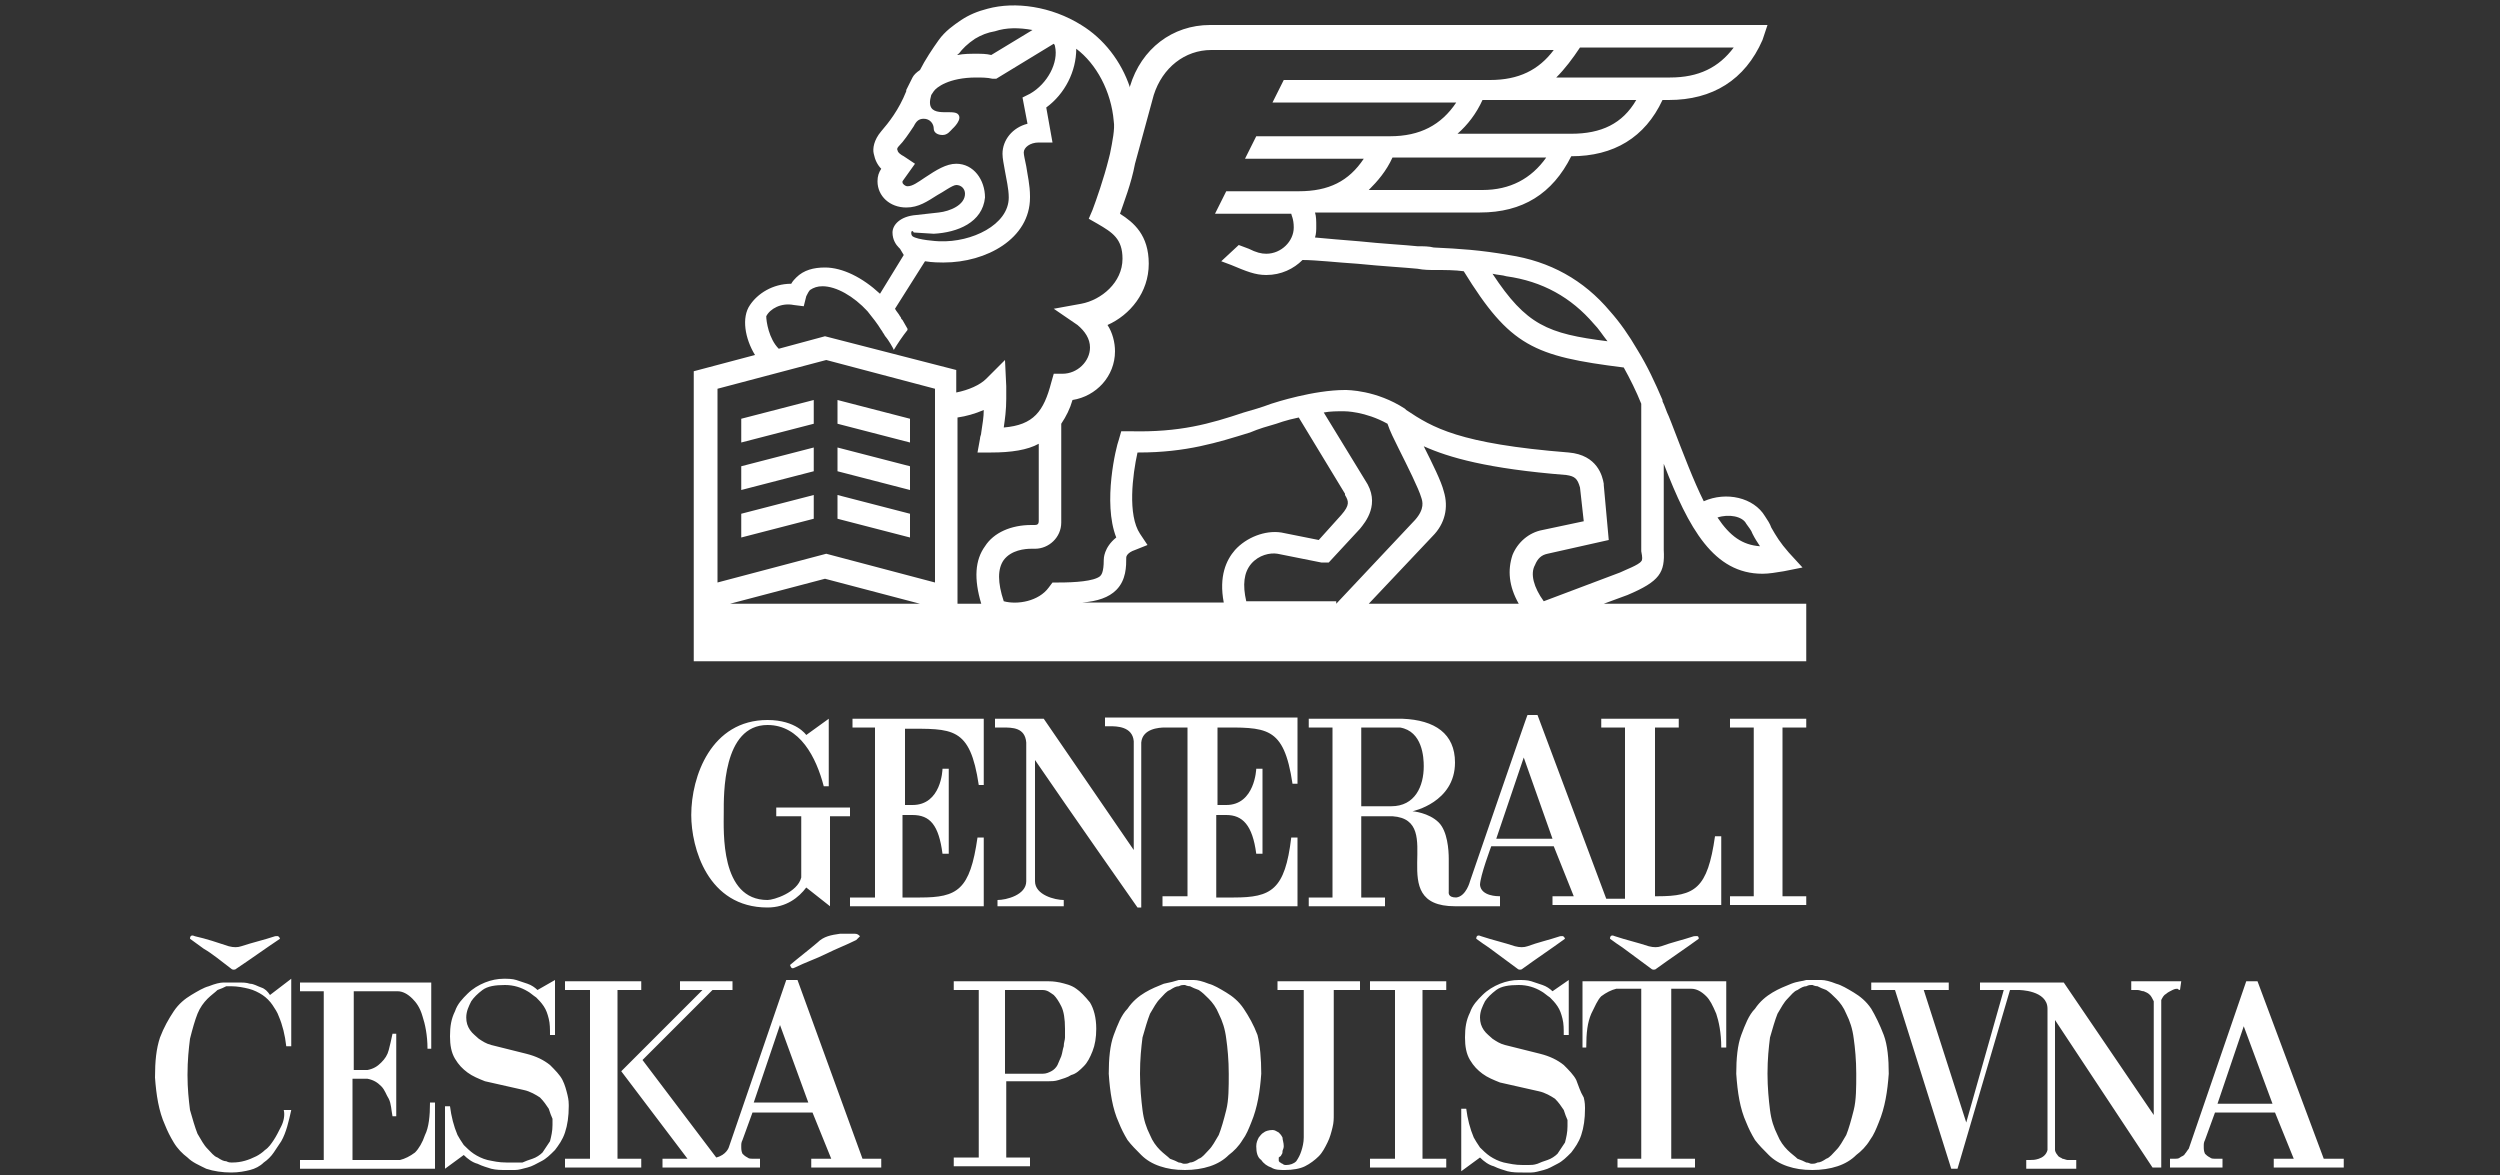 <?xml version="1.0" encoding="utf-8"?>
<!-- Generator: Adobe Illustrator 24.1.1, SVG Export Plug-In . SVG Version: 6.00 Build 0)  -->
<svg version="1.1" id="Vrstva_1" xmlns="http://www.w3.org/2000/svg" xmlns:xlink="http://www.w3.org/1999/xlink" x="0px" y="0px"
	 viewBox="0 0 200 94" style="enable-background:new 0 0 200 94;" xml:space="preserve" width="200" height="94">
<rect x="0" y="0" width="200" height="94" fill="#333333" stroke="none"/>
<style type="text/css">
	.st0{fill:#FFFFFF;}
</style>
<path class="st0" d="M78.8,72.5H68v-0.7h2V58.2h-1.8v-0.7l10.5,0v5.3h-0.4c-0.7-4.7-2.1-4.5-5.9-4.5l0,6.1H73c2.3,0,2.4-2.8,2.4-2.9
	c0,0,0.5,0,0.5,0l0,6.8h-0.5c-0.3-2.3-1-3.1-2.4-3.1c-0.3,0-0.8,0-0.8,0v6.6h1.4c3,0,4-0.6,4.6-4.8h0.5V72.5z M61.4,72.6
	c1.5,0,2.5-0.8,3.1-1.6c0,0,1.9,1.5,1.9,1.5v-7.2H68v-0.7h-5.9v0.7h2v4.9c-0.3,1.2-2.2,1.8-2.7,1.8c-3.8,0-3.5-5.5-3.5-7
	c0-1.4-0.1-7,3.5-7c2.6,0,3.9,2.6,4.5,4.9h0.4c0-0.9,0-5.5,0-5.4c0,0-1.8,1.3-1.8,1.3c0,0-0.8-1.2-3.1-1.2c-4.5,0-6.1,4.5-6.1,7.6
	C55.3,67.8,56.6,72.6,61.4,72.6z M120.1,72.5h-3.7c-5.8,0-0.6-6.9-5-7.2c-0.1,0-2.6,0-2.5,0v6.5c0,0,1.9,0,1.9,0v0.7h-6.1v-0.7
	c0,0,1.9,0,1.9,0V58.2h-1.9v-0.7h7.5c2.6,0.1,4.2,1.2,4.2,3.5c0,3.2-3.4,3.9-3.4,3.9c0,0,1.3,0.1,2.1,0.9c0.7,0.7,0.8,2.2,0.8,2.9
	v2.6c0,0.1-0.1,0.5,0.6,0.5c0.8-0.1,1.1-1.3,1.1-1.3c0,0,4.6-13.4,4.6-13.3h0.8l5.5,14.7h1.5V58.2h-1.9v-0.7h6.2v0.7h-1.9v13.5h0.2
	c3,0,4-0.6,4.6-4.8h0.5v5.5h-13.5v-0.7h1.7c0,0-1.6-4-1.6-4h-5c0,0-0.9,2.4-0.9,3.1c0.1,0.9,1.4,0.9,1.6,0.9V72.5z M119.7,67.1h4.5
	l-2.3-6.5L119.7,67.1z M113.9,61.3c0-0.7-0.1-2.8-1.9-3.1h-3.1v6.3h2.4C113.2,64.5,113.9,62.9,113.9,61.3z M93,71.8v0.7h10.8v-5.5
	h-0.5c-0.5,4.2-1.6,4.8-4.6,4.8h-1.4v-6.6c0,0,0.5,0,0.8,0c1.3,0,2.1,0.8,2.4,3.1h0.5l0-6.8c0,0-0.5,0-0.5,0c0,0-0.1,2.9-2.4,2.9
	h-0.7v-6.2c3.9,0,5.3-0.2,6,4.5h0.4v-5.3H88.4v0.7h0.4c0.5,0,1.8,0,1.9,1.2h0V68l-7.2-10.5h-3.9v0.7h0.6c0.8,0,1.8,0,1.9,1.2v11.1
	c0,1.1-1.6,1.5-2.3,1.5h0v0.5h5.3v-0.5c-0.7,0-2.3-0.4-2.3-1.5l0-9.7c2.8,4.1,8.2,11.8,8.2,11.8h0.3V59.4c0.1-1.1,1.4-1.2,1.9-1.2
	H95v13.5H93z M144.5,71.7h-1.9V58.2h1.9v-0.7h-6.1v0.7h1.9l0,13.5h-1.9v0.7h6.1V71.7z M18.5,77.5c0.1,0.1,0.3,0.1,0.4,0
	c1.2-0.8,2.3-1.6,3.5-2.4c-0.1-0.3-0.3-0.2-0.4-0.2c-0.9,0.3-1.8,0.5-2.7,0.8c-0.3,0.1-0.6,0.1-1,0c-0.9-0.3-1.8-0.6-2.7-0.8
	c-0.2-0.1-0.4-0.1-0.4,0.2c0.4,0.3,0.7,0.5,1.1,0.8C17,76.3,17.7,76.9,18.5,77.5z M22.5,90.1c-0.2,0.4-0.4,0.8-0.6,1.1
	c-0.2,0.3-0.4,0.6-0.7,0.8c-0.2,0.2-0.5,0.4-0.7,0.5c-0.6,0.3-1.2,0.5-1.9,0.5h-0.1c-0.1,0-0.2,0-0.4-0.1c-0.2,0-0.4-0.1-0.7-0.3
	c-0.3-0.1-0.5-0.4-0.8-0.7c-0.3-0.3-0.5-0.7-0.8-1.2c-0.2-0.5-0.4-1.2-0.6-1.9c-0.1-0.8-0.2-1.7-0.2-2.8c0-1.2,0.1-2.1,0.2-2.9
	c0.2-0.8,0.4-1.5,0.6-2c0.2-0.5,0.5-0.9,0.8-1.2c0.3-0.3,0.6-0.5,0.8-0.7c0.3-0.1,0.5-0.2,0.7-0.3c0.2,0,0.3,0,0.4,0h0
	c0.5,0,1,0.1,1.4,0.2c0.4,0.1,0.8,0.3,1.1,0.5c0.3,0.2,0.6,0.5,0.8,0.8c0.2,0.3,0.4,0.6,0.5,0.9c0.3,0.7,0.5,1.5,0.6,2.4h0.4v-5.4
	l-1.7,1.3c-0.2-0.3-0.4-0.5-0.7-0.6c-0.3-0.1-0.6-0.3-0.9-0.3c-0.3-0.1-0.6-0.1-0.8-0.1c-0.2,0-0.4,0-0.6,0h-0.1c-0.1,0-0.2,0-0.6,0
	c-0.3,0-0.7,0.1-1.2,0.3c-0.4,0.1-0.9,0.4-1.4,0.7c-0.5,0.3-1,0.7-1.4,1.3c-0.4,0.6-0.8,1.3-1.1,2.1c-0.3,0.9-0.4,1.9-0.4,3.2
	c0.1,1.4,0.3,2.7,0.8,3.8c0.2,0.5,0.4,0.9,0.7,1.4c0.3,0.5,0.7,0.9,1.1,1.2c0.4,0.4,0.9,0.6,1.5,0.9c0.6,0.2,1.3,0.3,2,0.3
	c0.6,0,1.1-0.1,1.5-0.2c0.4-0.1,0.8-0.3,1.1-0.6c0.3-0.2,0.6-0.5,0.8-0.8c0.2-0.3,0.4-0.6,0.6-0.9c0.4-0.7,0.6-1.6,0.8-2.5h-0.6
	C22.8,89.2,22.7,89.7,22.5,90.1z M34,90.8c-0.2,0.6-0.5,1.1-0.8,1.4c-0.4,0.3-0.8,0.5-1.2,0.6h-3.8v-6.5h1.2
	c0.5,0.1,0.8,0.3,1.1,0.6c0.3,0.3,0.4,0.7,0.6,1c0.2,0.4,0.2,0.9,0.3,1.4h0.3v-6.6h-0.3c-0.1,0.5-0.2,0.9-0.3,1.3
	c-0.1,0.4-0.3,0.7-0.6,1c-0.3,0.3-0.6,0.5-1.1,0.6h-1.1v-6.3h3.5c0.4,0,0.8,0.2,1.2,0.6c0.3,0.3,0.6,0.7,0.8,1.4
	c0.2,0.6,0.4,1.5,0.4,2.6h0.3v-5.3H24v0.7h1.9v13.5H24v0.7h10.8v-5.3h-0.4C34.4,89.3,34.3,90.2,34,90.8z M45.5,88.5v-0.1
	c0-0.1,0-0.4-0.1-0.8c-0.1-0.4-0.2-0.8-0.4-1.2c-0.2-0.4-0.6-0.8-1-1.2c-0.5-0.4-1.1-0.7-1.9-0.9l-2.8-0.7c-0.4-0.1-0.7-0.3-1-0.5
	c-0.2-0.2-0.5-0.4-0.7-0.7c-0.2-0.3-0.3-0.6-0.3-1c0-0.5,0.2-0.9,0.4-1.3c0.2-0.3,0.5-0.6,0.9-0.9c0.4-0.3,1-0.4,1.8-0.4
	c0.7,0,1.3,0.2,1.8,0.5c0.2,0.1,0.4,0.3,0.7,0.5c0.2,0.2,0.4,0.4,0.6,0.7c0.2,0.3,0.3,0.6,0.4,1c0.1,0.4,0.1,0.8,0.1,1.3h0.4v-4.4
	L43,79.2c-0.2-0.2-0.5-0.4-0.8-0.5c-0.3-0.1-0.6-0.2-0.9-0.3c-0.3-0.1-0.7-0.1-1-0.1c-0.5,0-1,0.1-1.5,0.3c-0.5,0.2-1,0.5-1.4,0.9
	c-0.4,0.4-0.8,0.8-1,1.4c-0.3,0.6-0.4,1.2-0.4,2c0,0.7,0.1,1.3,0.4,1.8c0.3,0.5,0.6,0.8,1,1.1c0.4,0.3,0.9,0.5,1.4,0.7l3.1,0.7
	c0.5,0.1,1,0.4,1.3,0.6c0.3,0.3,0.5,0.6,0.7,0.9c0.1,0.3,0.2,0.6,0.3,0.8c0,0.2,0,0.4,0,0.5v0c0,0.5-0.1,0.9-0.2,1.3
	c-0.2,0.3-0.4,0.6-0.6,0.9c-0.2,0.2-0.5,0.4-0.8,0.5c-0.3,0.1-0.6,0.2-0.8,0.3C41.4,93,41.2,93,41,93c-0.2,0-0.4,0-0.4,0h-0.1
	c-0.6,0-1-0.1-1.5-0.2c-0.4-0.1-0.8-0.3-1.1-0.5c-0.3-0.2-0.6-0.5-0.8-0.7c-0.2-0.3-0.4-0.6-0.5-0.8c-0.3-0.7-0.5-1.5-0.6-2.3h-0.4
	v5l1.5-1.1c0.3,0.3,0.7,0.6,1.1,0.7c0.4,0.2,0.8,0.3,1.1,0.4c0.4,0.1,0.8,0.1,1.2,0.1h0.1c0.1,0,0.3,0,0.6,0c0.3,0,0.6-0.1,1-0.2
	c0.4-0.1,0.7-0.3,1.1-0.5c0.4-0.2,0.7-0.5,1.1-0.9c0.3-0.4,0.6-0.8,0.8-1.4C45.4,90,45.5,89.3,45.5,88.5z M49.4,79.2h1.9v-0.7h-6.1
	v0.7h2v13.5h-2v0.7h6.1v-0.7h-1.9V79.2z M65.4,75.4c-0.7,0.6-1.5,1.2-2.2,1.8c0.1,0.3,0.2,0.3,0.4,0.2c0.8-0.4,1.7-0.7,2.5-1.1
	c0.8-0.4,1.6-0.7,2.4-1.1c0.1-0.1,0.2-0.2,0.3-0.3c-0.1-0.1-0.2-0.2-0.4-0.2c-0.4,0-0.8,0-1.2,0C66.5,74.8,65.9,74.9,65.4,75.4z
	 M69,92.7h1.5v0.7h-5.6v-0.7h1.6L65,89h-4.8l-0.8,2.2c-0.1,0.2-0.1,0.3-0.1,0.5c0,0.2,0,0.4,0.1,0.6c0.1,0.1,0.2,0.2,0.4,0.3
	c0.1,0.1,0.3,0.1,0.4,0.1c0.2,0,0.3,0,0.4,0h0.2v0.7h-1.7h-2.5H53v-0.7h2l-5.3-7l6.5-6.5h-1.8v-0.7h4.2v0.7h-1.6l-5.6,5.6l5.9,7.8
	c0.8-0.2,1-0.8,1-0.8l4.6-13.4h0.9L69,92.7z M64.7,88.3L62.4,82l-2.1,6.2H64.7z M124.8,74.9c-0.9,0.3-1.8,0.5-2.6,0.8
	c-0.3,0.1-0.6,0.1-1,0c-0.9-0.3-1.8-0.5-2.7-0.8c-0.2-0.1-0.4-0.1-0.4,0.2c0.4,0.3,0.7,0.5,1,0.7c0.8,0.6,1.5,1.1,2.3,1.7
	c0.1,0.1,0.3,0.1,0.4,0c1.1-0.8,2.3-1.6,3.4-2.4C125.1,74.8,124.9,74.9,124.8,74.9z M135.5,74.9c-0.9,0.3-1.8,0.5-2.6,0.8
	c-0.3,0.1-0.6,0.1-1,0c-0.9-0.3-1.8-0.5-2.7-0.8c-0.2-0.1-0.4-0.1-0.4,0.2c0.4,0.3,0.7,0.5,1,0.7c0.8,0.6,1.5,1.1,2.3,1.7
	c0.1,0.1,0.3,0.1,0.4,0c1.1-0.8,2.3-1.6,3.4-2.4C135.9,74.8,135.7,74.9,135.5,74.9z M87.2,80.2c0.3,0.5,0.5,1.2,0.5,2.1
	c0,0.7-0.1,1.3-0.3,1.8c-0.2,0.5-0.4,0.9-0.7,1.2c-0.3,0.3-0.6,0.6-1,0.7c-0.3,0.2-0.7,0.3-1,0.4c-0.3,0.1-0.6,0.1-0.8,0.1
	c-0.2,0-0.4,0-0.4,0h-3v6.1h1.9v0.7h-6.1v-0.7h2V79.2h-2v-0.7h7.5c0.2,0,0.5,0,1,0.1c0.4,0.1,0.9,0.2,1.3,0.5
	C86.4,79.3,86.8,79.7,87.2,80.2z M85.2,82.3c0-0.8-0.1-1.4-0.3-1.8c-0.2-0.4-0.4-0.7-0.6-0.9c-0.3-0.2-0.5-0.4-0.9-0.4h-3v6.7h3
	c0.3,0,0.5-0.1,0.7-0.2c0.2-0.1,0.4-0.3,0.5-0.5c0.1-0.2,0.2-0.5,0.3-0.7c0.1-0.3,0.1-0.5,0.2-0.8c0-0.3,0.1-0.5,0.1-0.7
	c0-0.2,0-0.4,0-0.5V82.3z M100.9,85.9c-0.1,1.4-0.3,2.7-0.8,3.9c-0.2,0.5-0.4,1-0.7,1.4c-0.3,0.5-0.7,0.9-1.1,1.2
	c-0.4,0.4-0.9,0.7-1.5,0.9c-0.6,0.2-1.3,0.3-2,0.3c-0.8,0-1.4-0.1-2-0.3c-0.6-0.2-1.1-0.5-1.5-0.9c-0.4-0.4-0.8-0.8-1.1-1.2
	c-0.3-0.5-0.5-0.9-0.7-1.4c-0.5-1.1-0.7-2.4-0.8-3.9c0-1.2,0.1-2.3,0.4-3.1c0.3-0.8,0.6-1.6,1.1-2.1c0.4-0.6,0.9-1,1.4-1.3
	c0.5-0.3,1-0.5,1.5-0.7c0.5-0.1,0.9-0.2,1.2-0.3c0.3,0,0.5,0,0.6,0h0c0.1,0,0.2,0,0.6,0c0.3,0,0.7,0.1,1.2,0.3
	c0.4,0.1,0.9,0.4,1.4,0.7c0.5,0.3,1,0.7,1.4,1.3c0.4,0.6,0.8,1.3,1.1,2.1C100.8,83.6,100.9,84.7,100.9,85.9z M98.3,85.9
	c0-1.1-0.1-2.1-0.2-2.8c-0.1-0.8-0.3-1.4-0.6-2c-0.2-0.5-0.5-0.9-0.8-1.2c-0.3-0.3-0.5-0.5-0.8-0.7c-0.3-0.1-0.5-0.2-0.7-0.3
	c-0.2,0-0.4-0.1-0.4-0.1h-0.1c-0.1,0-0.2,0-0.4,0.1c-0.2,0-0.4,0.1-0.7,0.3c-0.3,0.1-0.5,0.4-0.8,0.7c-0.3,0.3-0.5,0.7-0.8,1.2
	c-0.2,0.5-0.4,1.2-0.6,1.9c-0.1,0.8-0.2,1.7-0.2,2.9c0,1.1,0.1,2.1,0.2,2.9c0.1,0.8,0.3,1.4,0.6,2c0.2,0.5,0.5,0.9,0.8,1.2
	c0.3,0.3,0.6,0.5,0.8,0.7c0.3,0.1,0.5,0.2,0.7,0.3c0.2,0,0.3,0.1,0.4,0.1h0.1c0.1,0,0.2,0,0.4-0.1c0.2,0,0.4-0.1,0.7-0.3
	c0.3-0.1,0.5-0.4,0.8-0.7c0.3-0.3,0.5-0.7,0.8-1.2c0.2-0.5,0.4-1.2,0.6-2C98.3,88,98.3,87,98.3,85.9z M109.6,79.2h2v13.5h-2v0.7h6.1
	v-0.7h-1.9V79.2h1.9v-0.7h-6.1V79.2z M126.1,86.4c-0.2-0.4-0.6-0.8-1-1.2c-0.5-0.4-1.1-0.7-1.9-0.9l-2.8-0.7c-0.4-0.1-0.7-0.3-1-0.5
	c-0.2-0.2-0.5-0.4-0.7-0.7c-0.2-0.3-0.3-0.6-0.3-1c0-0.5,0.2-0.9,0.4-1.3c0.2-0.3,0.5-0.6,0.9-0.9c0.4-0.3,1-0.4,1.8-0.4
	c0.7,0,1.3,0.2,1.8,0.5c0.2,0.1,0.4,0.3,0.7,0.5c0.2,0.2,0.4,0.4,0.6,0.7c0.2,0.3,0.3,0.6,0.4,1c0.1,0.4,0.1,0.8,0.1,1.3h0.4v-4.4
	l-1.3,0.9c-0.2-0.2-0.5-0.4-0.8-0.5c-0.3-0.1-0.6-0.2-0.9-0.3c-0.3-0.1-0.7-0.1-1-0.1c-0.5,0-1,0.1-1.5,0.3c-0.5,0.2-1,0.5-1.4,0.9
	c-0.4,0.4-0.8,0.8-1,1.4c-0.3,0.6-0.4,1.2-0.4,2c0,0.7,0.1,1.3,0.4,1.8c0.3,0.5,0.6,0.8,1,1.1c0.4,0.3,0.9,0.5,1.4,0.7l3.1,0.7
	c0.5,0.1,1,0.4,1.3,0.6c0.3,0.3,0.5,0.6,0.7,0.9c0.1,0.3,0.2,0.6,0.3,0.8c0,0.2,0,0.4,0,0.5v0c0,0.5-0.1,0.9-0.2,1.3
	c-0.2,0.3-0.4,0.6-0.6,0.9c-0.2,0.2-0.5,0.4-0.8,0.5c-0.3,0.1-0.6,0.2-0.8,0.3c-0.3,0.1-0.5,0.1-0.7,0.1c-0.2,0-0.4,0-0.4,0h-0.1
	c-0.6,0-1-0.1-1.5-0.2c-0.4-0.1-0.8-0.3-1.1-0.5c-0.3-0.2-0.6-0.5-0.8-0.7c-0.2-0.3-0.4-0.6-0.5-0.8c-0.3-0.7-0.5-1.5-0.6-2.3h-0.4
	v5l1.5-1.1c0.3,0.3,0.7,0.6,1.1,0.7c0.4,0.2,0.8,0.3,1.1,0.4c0.4,0.1,0.8,0.1,1.2,0.1h0.1c0.1,0,0.3,0,0.6,0c0.3,0,0.6-0.1,1-0.2
	c0.4-0.1,0.7-0.3,1.1-0.5s0.7-0.5,1.1-0.9c0.3-0.4,0.6-0.8,0.8-1.4c0.2-0.6,0.3-1.3,0.3-2.1v-0.1c0-0.1,0-0.4-0.1-0.8
	C126.4,87.3,126.3,86.9,126.1,86.4z M126.6,83.8h0.3c0-1.2,0.1-2,0.4-2.7c0.3-0.6,0.5-1.1,0.8-1.4c0.4-0.3,0.8-0.5,1.2-0.6h2v13.6
	h-1.9v0.7h6.2v-0.7h-1.9V79.1h1.6c0.4,0,0.8,0.2,1.2,0.6c0.3,0.3,0.5,0.7,0.8,1.4c0.2,0.6,0.4,1.5,0.4,2.7h0.4v-5.3h-11.5V83.8z
	 M150.7,82.8c0.3,0.8,0.4,1.9,0.4,3.1c-0.1,1.4-0.3,2.7-0.8,3.9c-0.2,0.5-0.4,1-0.7,1.4c-0.3,0.5-0.7,0.9-1.1,1.2
	c-0.4,0.4-0.9,0.7-1.5,0.9c-0.6,0.2-1.3,0.3-2,0.3c-0.8,0-1.4-0.1-2-0.3c-0.6-0.2-1.1-0.5-1.5-0.9c-0.4-0.4-0.8-0.8-1.1-1.2
	c-0.3-0.5-0.5-0.9-0.7-1.4c-0.5-1.1-0.7-2.4-0.8-3.9c0-1.2,0.1-2.3,0.4-3.1c0.3-0.8,0.6-1.6,1.1-2.1c0.4-0.6,0.9-1,1.4-1.3
	c0.5-0.3,1-0.5,1.5-0.7s0.9-0.2,1.2-0.3c0.3,0,0.5,0,0.6,0h0c0.1,0,0.2,0,0.6,0c0.3,0,0.7,0.1,1.2,0.3c0.4,0.1,0.9,0.4,1.4,0.7
	c0.5,0.3,1,0.7,1.4,1.3C150,81.2,150.4,82,150.7,82.8z M148.5,85.9c0-1.1-0.1-2.1-0.2-2.8c-0.1-0.8-0.3-1.4-0.6-2
	c-0.2-0.5-0.5-0.9-0.8-1.2c-0.3-0.3-0.5-0.5-0.8-0.7c-0.3-0.1-0.5-0.2-0.7-0.3c-0.2,0-0.4-0.1-0.4-0.1h-0.1c-0.1,0-0.2,0-0.4,0.1
	c-0.2,0-0.4,0.1-0.7,0.3c-0.3,0.1-0.5,0.4-0.8,0.7c-0.3,0.3-0.5,0.7-0.8,1.2c-0.2,0.5-0.4,1.2-0.6,1.9c-0.1,0.8-0.2,1.7-0.2,2.9
	c0,1.1,0.1,2.1,0.2,2.9c0.1,0.8,0.3,1.4,0.6,2c0.2,0.5,0.5,0.9,0.8,1.2c0.3,0.3,0.6,0.5,0.8,0.7c0.3,0.1,0.5,0.2,0.7,0.3
	c0.2,0,0.3,0.1,0.4,0.1h0.1c0.1,0,0.2,0,0.4-0.1c0.2,0,0.4-0.1,0.7-0.3c0.3-0.1,0.5-0.4,0.8-0.7c0.3-0.3,0.5-0.7,0.8-1.2
	c0.2-0.5,0.4-1.2,0.6-2C148.5,88,148.5,87,148.5,85.9z M174.4,79.2L174.4,79.2l0.1-0.7h-4v0.7h0.1c0.1,0,0.2,0,0.4,0
	c0.2,0,0.3,0.1,0.5,0.1c0.2,0.1,0.3,0.1,0.5,0.3c0.1,0.1,0.2,0.3,0.3,0.5v9.1l-7.2-10.6l-3.6,0v0h-3.1v0.6h1.9l-3,10.6l-3.4-10.6h2
	v-0.6h-6.2v0.6h1.9l4.5,14.3h0.5l4.2-14.3h0.7c0,0,2.3,0,2.3,1.5v11.3c-0.1,0.4-0.4,0.6-0.7,0.7c-0.3,0.1-0.5,0.1-0.7,0.1
	c0,0-0.1,0-0.1,0c0,0-0.1,0-0.1,0h-0.1v0.7h4v-0.7h-0.1c0,0-0.1,0-0.1,0c0,0-0.1,0-0.1,0c-0.1,0-0.2,0-0.4,0c-0.1,0-0.3-0.1-0.4-0.1
	c-0.1-0.1-0.3-0.1-0.4-0.3c-0.1-0.1-0.2-0.3-0.2-0.4V81.6l7.8,11.8h0.7V80c0.1-0.2,0.2-0.4,0.4-0.5c0.1-0.1,0.3-0.2,0.5-0.3
	c0.2-0.1,0.3-0.1,0.4-0.1C174.3,79.2,174.4,79.2,174.4,79.2z M187.5,92.7v0.7h-5.6v-0.7h1.6l-1.5-3.7h-4.8l-0.8,2.2
	c-0.1,0.2-0.1,0.3-0.1,0.5c0,0.2,0,0.4,0.1,0.6c0.1,0.1,0.2,0.2,0.4,0.3c0.1,0.1,0.3,0.1,0.4,0.1c0.2,0,0.3,0,0.4,0h0.2v0.7h-4.2
	v-0.7h0.1c0.1,0,0.2,0,0.3,0c0.1,0,0.3,0,0.4-0.1c0.1-0.1,0.3-0.1,0.4-0.3c0.1-0.1,0.2-0.3,0.3-0.4l4.6-13.4h0.9l5.3,14.2H187.5z
	 M181.8,88.3l-2.3-6.2l-2.1,6.2H181.8z M102.2,79.2h2.1V88v3c0,0.4-0.1,0.8-0.2,1.1c-0.1,0.3-0.2,0.5-0.4,0.8
	c-0.2,0.2-0.5,0.3-0.8,0.3c-0.1,0-0.2,0-0.3-0.1c-0.1,0-0.1-0.1-0.2-0.1c-0.1-0.1-0.1-0.1-0.1-0.2v-0.2c0.1-0.1,0.2-0.1,0.2-0.2
	c0.1-0.1,0.1-0.2,0.1-0.3c0-0.1,0.1-0.2,0.1-0.4c0-0.3-0.1-0.5-0.1-0.7c-0.1-0.2-0.2-0.3-0.3-0.4c-0.2-0.1-0.3-0.2-0.5-0.2
	c-0.3,0-0.6,0.1-0.7,0.2c-0.2,0.1-0.3,0.3-0.4,0.4c-0.1,0.2-0.2,0.4-0.2,0.7c0,0.5,0.1,0.9,0.4,1.1c0.2,0.3,0.5,0.5,0.8,0.6
	c0.3,0.2,0.7,0.2,1.1,0.2c0.6,0,1.2-0.1,1.6-0.3c0.4-0.2,0.8-0.5,1.1-0.8c0.3-0.3,0.5-0.7,0.7-1.1c0.2-0.4,0.3-0.8,0.4-1.2
	c0.1-0.4,0.1-0.7,0.1-1c0-0.3,0-0.5,0-0.7V88v-8.8h2.1v-0.7h-6.6V79.2z M144.5,52.9h-89V29.7l4.9-1.3c-0.8-1.3-1.1-3-0.4-4
	c0.6-0.9,1.8-1.7,3.3-1.7c0,0,0,0,0,0c0.1-0.2,0.3-0.4,0.4-0.5c0.6-0.6,1.4-0.8,2.3-0.8c1.4,0,3,0.8,4.4,2.1l1.9-3.1L72,19.9
	l-0.1-0.1c-0.2-0.2-0.5-0.6-0.5-1.2c0-0.6,0.6-1.3,1.9-1.4l1.8-0.2c0.9-0.1,2.1-0.6,2.1-1.5c0-0.4-0.3-0.7-0.7-0.7
	c-0.3,0-1.1,0.6-1.5,0.8c-0.8,0.5-1.5,1-2.5,1c-1.3,0-2.3-0.9-2.3-2.1c0-0.4,0.1-0.7,0.3-1l0,0c-0.3-0.3-0.5-0.7-0.6-1.2
	c-0.1-0.4,0-1.1,0.6-1.8c0.6-0.7,1.4-1.7,2-3.2l0-0.1l0.5-1c0.1-0.2,0.3-0.4,0.6-0.6c0.4-0.8,1-1.7,1.5-2.4c0.5-0.7,1.2-1.2,1.8-1.6
	c0.6-0.4,1.3-0.7,2.1-0.9c2.2-0.6,5.1-0.2,7.5,1.3c1.8,1.1,3.2,2.9,3.9,5l0-0.1c0.9-3,3.4-4.9,6.4-4.9h44.6L141,3.2
	c-1.4,3.2-4,4.8-7.5,4.8H133c-1.4,3-3.9,4.5-7.3,4.5c-1.5,3-3.9,4.5-7.3,4.5h-13.2c0.1,0.3,0.1,0.7,0.1,1.1c0,0.3,0,0.6-0.1,0.9
	c1,0.1,2.3,0.2,3.5,0.3c1.9,0.2,3.8,0.3,4.7,0.4c0.5,0,0.9,0,1.3,0.1c2.1,0.1,3.7,0.2,6,0.6c3.3,0.5,6,2,8.1,4.5
	c0.8,0.9,1.5,1.9,2.2,3.1c0.8,1.3,1.4,2.6,2,4h0v0.1c0.2,0.4,0.3,0.8,0.5,1.2l0.2,0.5c1,2.6,1.8,4.7,2.6,6.3c1.8-0.8,4-0.3,4.9,1.2
	c0.2,0.3,0.4,0.6,0.5,0.9c0.4,0.7,0.7,1.2,1.4,2l1.1,1.2l-1.5,0.3c-0.6,0.1-1.2,0.2-1.7,0.2c-3.9,0-5.9-3.6-7.9-8.8V44
	c0.1,1.8-0.3,2.5-2.9,3.6l0,0l-1.9,0.7h16.2V52.9z M137.4,41.4c1,1.5,2,2.2,3.4,2.3c-0.2-0.3-0.4-0.6-0.6-1
	c-0.1-0.3-0.3-0.5-0.5-0.8C139.4,41.3,138.3,41.1,137.4,41.4z M119.4,21.9c2.7,4.1,4.4,4.8,9.2,5.4c-0.4-0.5-0.7-1-1.1-1.4
	c-1.8-2.1-4.1-3.4-7-3.8C120.2,22,119.8,22,119.4,21.9z M123.7,12.6h-12.3c-0.5,1.1-1.2,1.9-1.9,2.6h9.1
	C120.8,15.2,122.5,14.3,123.7,12.6z M130.9,8h-12.3c-0.5,1.1-1.2,2-2,2.7h9.1C128.1,10.7,129.8,9.9,130.9,8z M124.5,6.2h9.1
	c2.3,0,3.9-0.8,5.1-2.4h-12.3C125.8,4.7,125.2,5.5,124.5,6.2z M76.6,4.4c0.5-0.1,1-0.1,1.5-0.1c0.4,0,0.8,0,1.2,0.1l3.3-2
	c-1.1-0.2-2.1-0.2-3,0.1C79,2.6,78.5,2.8,78,3.1c-0.6,0.4-1,0.8-1.3,1.2C76.7,4.3,76.6,4.3,76.6,4.4z M72.9,18.6
	c0,0.1,0,0.2,0.1,0.3c0.4,0.3,2,0.4,2.1,0.4l0.1,0c2.5,0.1,5.5-1.3,5.5-3.5c0-0.7-0.2-1.5-0.3-2.1c-0.1-0.6-0.2-1-0.2-1.4
	c0-1.1,0.8-2.1,2-2.4l-0.4-2.1l0.6-0.3c1.4-0.8,2.3-2.5,2-3.8l0,0c0,0,0-0.1-0.1-0.2l-4.6,2.8l-0.3,0c-0.4-0.1-0.9-0.1-1.3-0.1
	c-2.2,0-3.2,0.8-3.4,1.1l-0.2,0.3c-0.6,2,1.6,1.1,2.1,1.5c0.5,0.4-0.4,1.2-0.4,1.2c-0.2,0.2-0.4,0.5-0.8,0.5c-0.4,0-0.7-0.2-0.7-0.5
	c0-0.4-0.3-0.8-0.8-0.8c-0.4,0-0.6,0.2-0.8,0.6c-0.4,0.6-0.8,1.2-1.2,1.6c0,0-0.2,0.2-0.1,0.3c0,0.2,0.3,0.4,0.5,0.5l0.9,0.6l-1,1.4
	c0,0,0,0,0,0.1c0,0.1,0.2,0.3,0.4,0.3c0.4,0,0.8-0.3,1.4-0.7c0.9-0.6,1.7-1.1,2.5-1.1c1.4,0,2.3,1.3,2.3,2.7c-0.2,2-2.2,2.8-4.1,2.9
	l-1.6-0.1C73,18.4,72.9,18.5,72.9,18.6z M62.3,27.9l3.7-1l10.5,2.7v1.8c1-0.2,1.9-0.6,2.4-1.1l1.5-1.5l0.1,2.1c0,0.2,0,0.8,0,1
	c0,0.9-0.1,1.6-0.2,2.3c2.4-0.2,3.2-1.3,3.8-3.6l0.2-0.7h0.7c1.2,0,2.2-1,2.2-2.1c0-0.7-0.4-1.3-1-1.8l-1.9-1.3l2.2-0.4
	c1.6-0.3,3.3-1.7,3.3-3.6c0-1.6-0.8-2.1-2-2.8l-0.7-0.4l0.3-0.7c0.3-0.8,0.9-2.5,1.3-4.1l0,0l0.1-0.4c0.2-1,0.4-2,0.3-2.6
	c-0.2-2.4-1.4-4.6-3-5.8c0,1.8-0.9,3.6-2.4,4.7l0.5,2.8h-1.1c-0.7,0-1.2,0.4-1.2,0.8c0,0.2,0.1,0.6,0.2,1.1c0.1,0.7,0.3,1.5,0.3,2.4
	l0,0.1c0,3.3-3.5,5.2-6.9,5.2h-0.1c-0.2,0-0.8,0-1.4-0.1l-2.4,3.8c0.1,0.2,0.3,0.4,0.4,0.6c0.1,0.1,0.1,0.2,0.1,0.2c0,0,0,0,0,0
	c0,0,0.1,0.1,0.1,0.1c0.1,0.2,0.3,0.5,0.4,0.7c0,0.1,0,0.1,0,0.1c-0.4,0.5-0.8,1.1-1.1,1.6c0-0.1-0.5-0.9-0.6-1c0,0-0.1-0.1-0.2-0.3
	c-0.1-0.1-0.1-0.2-0.2-0.3c-0.3-0.5-0.7-1-1.1-1.5c-1.1-1.2-2.5-2-3.6-2c-0.4,0-0.7,0.1-1,0.3c-0.1,0.1-0.2,0.3-0.3,0.5l-0.2,0.8
	l-0.8-0.1c-1-0.2-1.9,0.3-2.2,0.9C61.3,25.7,61.5,27.1,62.3,27.9z M73.6,48.3l-7.6-2l-7.6,2H73.6z M74.8,31.1l-8.7-2.3l-8.7,2.3
	v15.5l8.7-2.3l8.7,2.3V31.1z M82.5,42h0.3c0.2,0,0.3-0.1,0.3-0.3v-6.2c-0.9,0.5-2.2,0.7-3.8,0.7h-1.1l0.2-1.1c0-0.2,0.1-0.3,0.1-0.5
	c0.1-0.7,0.2-1.2,0.2-1.8c-0.7,0.3-1.4,0.5-2.1,0.6v14.9h1.9c-0.6-2-0.5-3.5,0.3-4.6C79.5,42.6,80.9,42,82.5,42z M98.8,44
	c0.9-1,2.4-1.6,3.7-1.4l0,0l3,0.6l1.8-2c0.7-0.8,0.6-1.1,0.3-1.6l0-0.1l-3.7-6.1c-1,0.2-1.8,0.5-1.8,0.5l0,0
	c-0.7,0.2-1.4,0.4-2.1,0.7c-2.6,0.8-5.1,1.6-8.9,1.6c0,0-0.1,0-0.1,0c-0.4,1.8-0.8,5,0.2,6.5l0.6,0.9l-1,0.4
	c-0.6,0.2-0.7,0.5-0.7,0.6c0,0.7,0,1.8-0.8,2.6c-0.6,0.6-1.5,0.9-2.7,1h11.3C97.5,46.1,98.1,44.8,98.8,44z M106.9,48.3l6.3-6.7
	c0.8-0.9,0.6-1.5,0.5-1.8c-0.2-0.7-1.1-2.5-1.8-3.9c-0.4-0.8-0.7-1.4-0.9-2c-1.8-1-3.4-1-3.5-1l0,0c-0.5,0-1.1,0-1.6,0.1l3.3,5.4
	c1.3,1.9,0,3.4-0.4,3.9l0,0l-2.5,2.7h-0.5l-0.1,0l-3.5-0.7c-0.6-0.1-1.5,0.1-2.1,0.8c-0.6,0.7-0.7,1.7-0.4,3H106.9z M121,44.4
	c0.4-1,1.3-1.8,2.4-2l3.3-0.7l-0.3-2.7c-0.2-0.7-0.4-0.9-1.1-1c-6.3-0.5-9.4-1.4-11.4-2.3c0.7,1.4,1.4,2.8,1.6,3.6
	c0.4,1.3,0.1,2.6-0.9,3.6l-5.1,5.4h12C120.7,46.9,120.6,45.6,121,44.4z M123.5,48.1l6.1-2.3c0.4-0.2,1.5-0.6,1.7-0.9
	c0.1-0.1,0.1-0.3,0-0.8l0-0.1V32.3c-0.4-1-0.9-2-1.4-2.9c-7.2-0.9-9.1-1.7-12.8-7.7c-0.7-0.1-1.5-0.1-2.3-0.1c-0.4,0-0.9,0-1.4-0.1
	c-1-0.1-2.8-0.2-4.8-0.4c-1.6-0.1-3.3-0.3-4.4-0.3c-0.7,0.7-1.7,1.2-2.9,1.2c-0.9,0-1.6-0.3-2.8-0.8v0c-0.3-0.1-0.5-0.2-0.8-0.3
	l1.4-1.3c0.3,0.1,0.5,0.2,0.8,0.3c0.6,0.3,1,0.4,1.4,0.4c1.2,0,2.2-1,2.2-2.1c0-0.7-0.2-1-0.2-1.1h-6.1l0.9-1.8h5.8
	c2.4,0,4-0.8,5.2-2.6h-9.5l0.9-1.8h10.7c2.4,0,4.1-0.9,5.3-2.7h-14.7l0.9-1.8h16.5c2.3,0,3.9-0.8,5.1-2.4H96.9
	c-2.1,0-3.9,1.4-4.6,3.6l-1.5,5.5c-0.3,1.6-0.9,3.1-1.2,4c1.1,0.7,2.3,1.7,2.3,4s-1.5,4.1-3.3,4.9c0.4,0.6,0.6,1.4,0.6,2.1
	c0,2-1.5,3.6-3.4,3.9c-0.2,0.7-0.5,1.3-0.9,1.9v7.9c0,1.2-1,2.1-2.1,2.1h-0.3c-0.5,0-1.6,0.1-2.2,0.9c-0.5,0.7-0.5,1.8,0,3.3
	c1.1,0.3,2.8,0,3.6-1.1l0.3-0.4h0.5c0,0,0,0,0,0c1.3,0,2.8-0.1,3.3-0.5c0.1-0.1,0.3-0.3,0.3-1.3c0-0.1,0-1,1-1.8
	c-1.1-2.8,0-7.3,0.2-7.8l0.2-0.7l0.7,0c4,0.1,6.4-0.6,9.1-1.5c0.7-0.2,1.4-0.4,2.2-0.7c0.3-0.1,3.4-1.1,5.9-1.1c0.2,0,2.5,0,4.8,1.5
	l0.1,0.1l0,0c0,0,0,0,0,0c2.1,1.4,4.2,2.7,13,3.4c2.3,0.2,2.7,1.9,2.8,2.5l0,0.1l0.4,4.4l-4.9,1.1c-0.5,0.1-0.8,0.4-1,0.9
	C122.4,45.9,122.7,47,123.5,48.1z M72.8,33.5L67,32v1.9l5.8,1.5V33.5z M59.3,35.4l5.8-1.5V32l-5.8,1.5V35.4z M59.3,39.2l5.8-1.5
	v-1.9l-5.8,1.5V39.2z M72.8,37.3L67,35.8v1.9l5.8,1.5V37.3z M72.8,41.1L67,39.6v1.9l5.8,1.5V41.1z M59.3,43l5.8-1.5v-1.9l-5.8,1.5
	V43z"/>
</svg>
